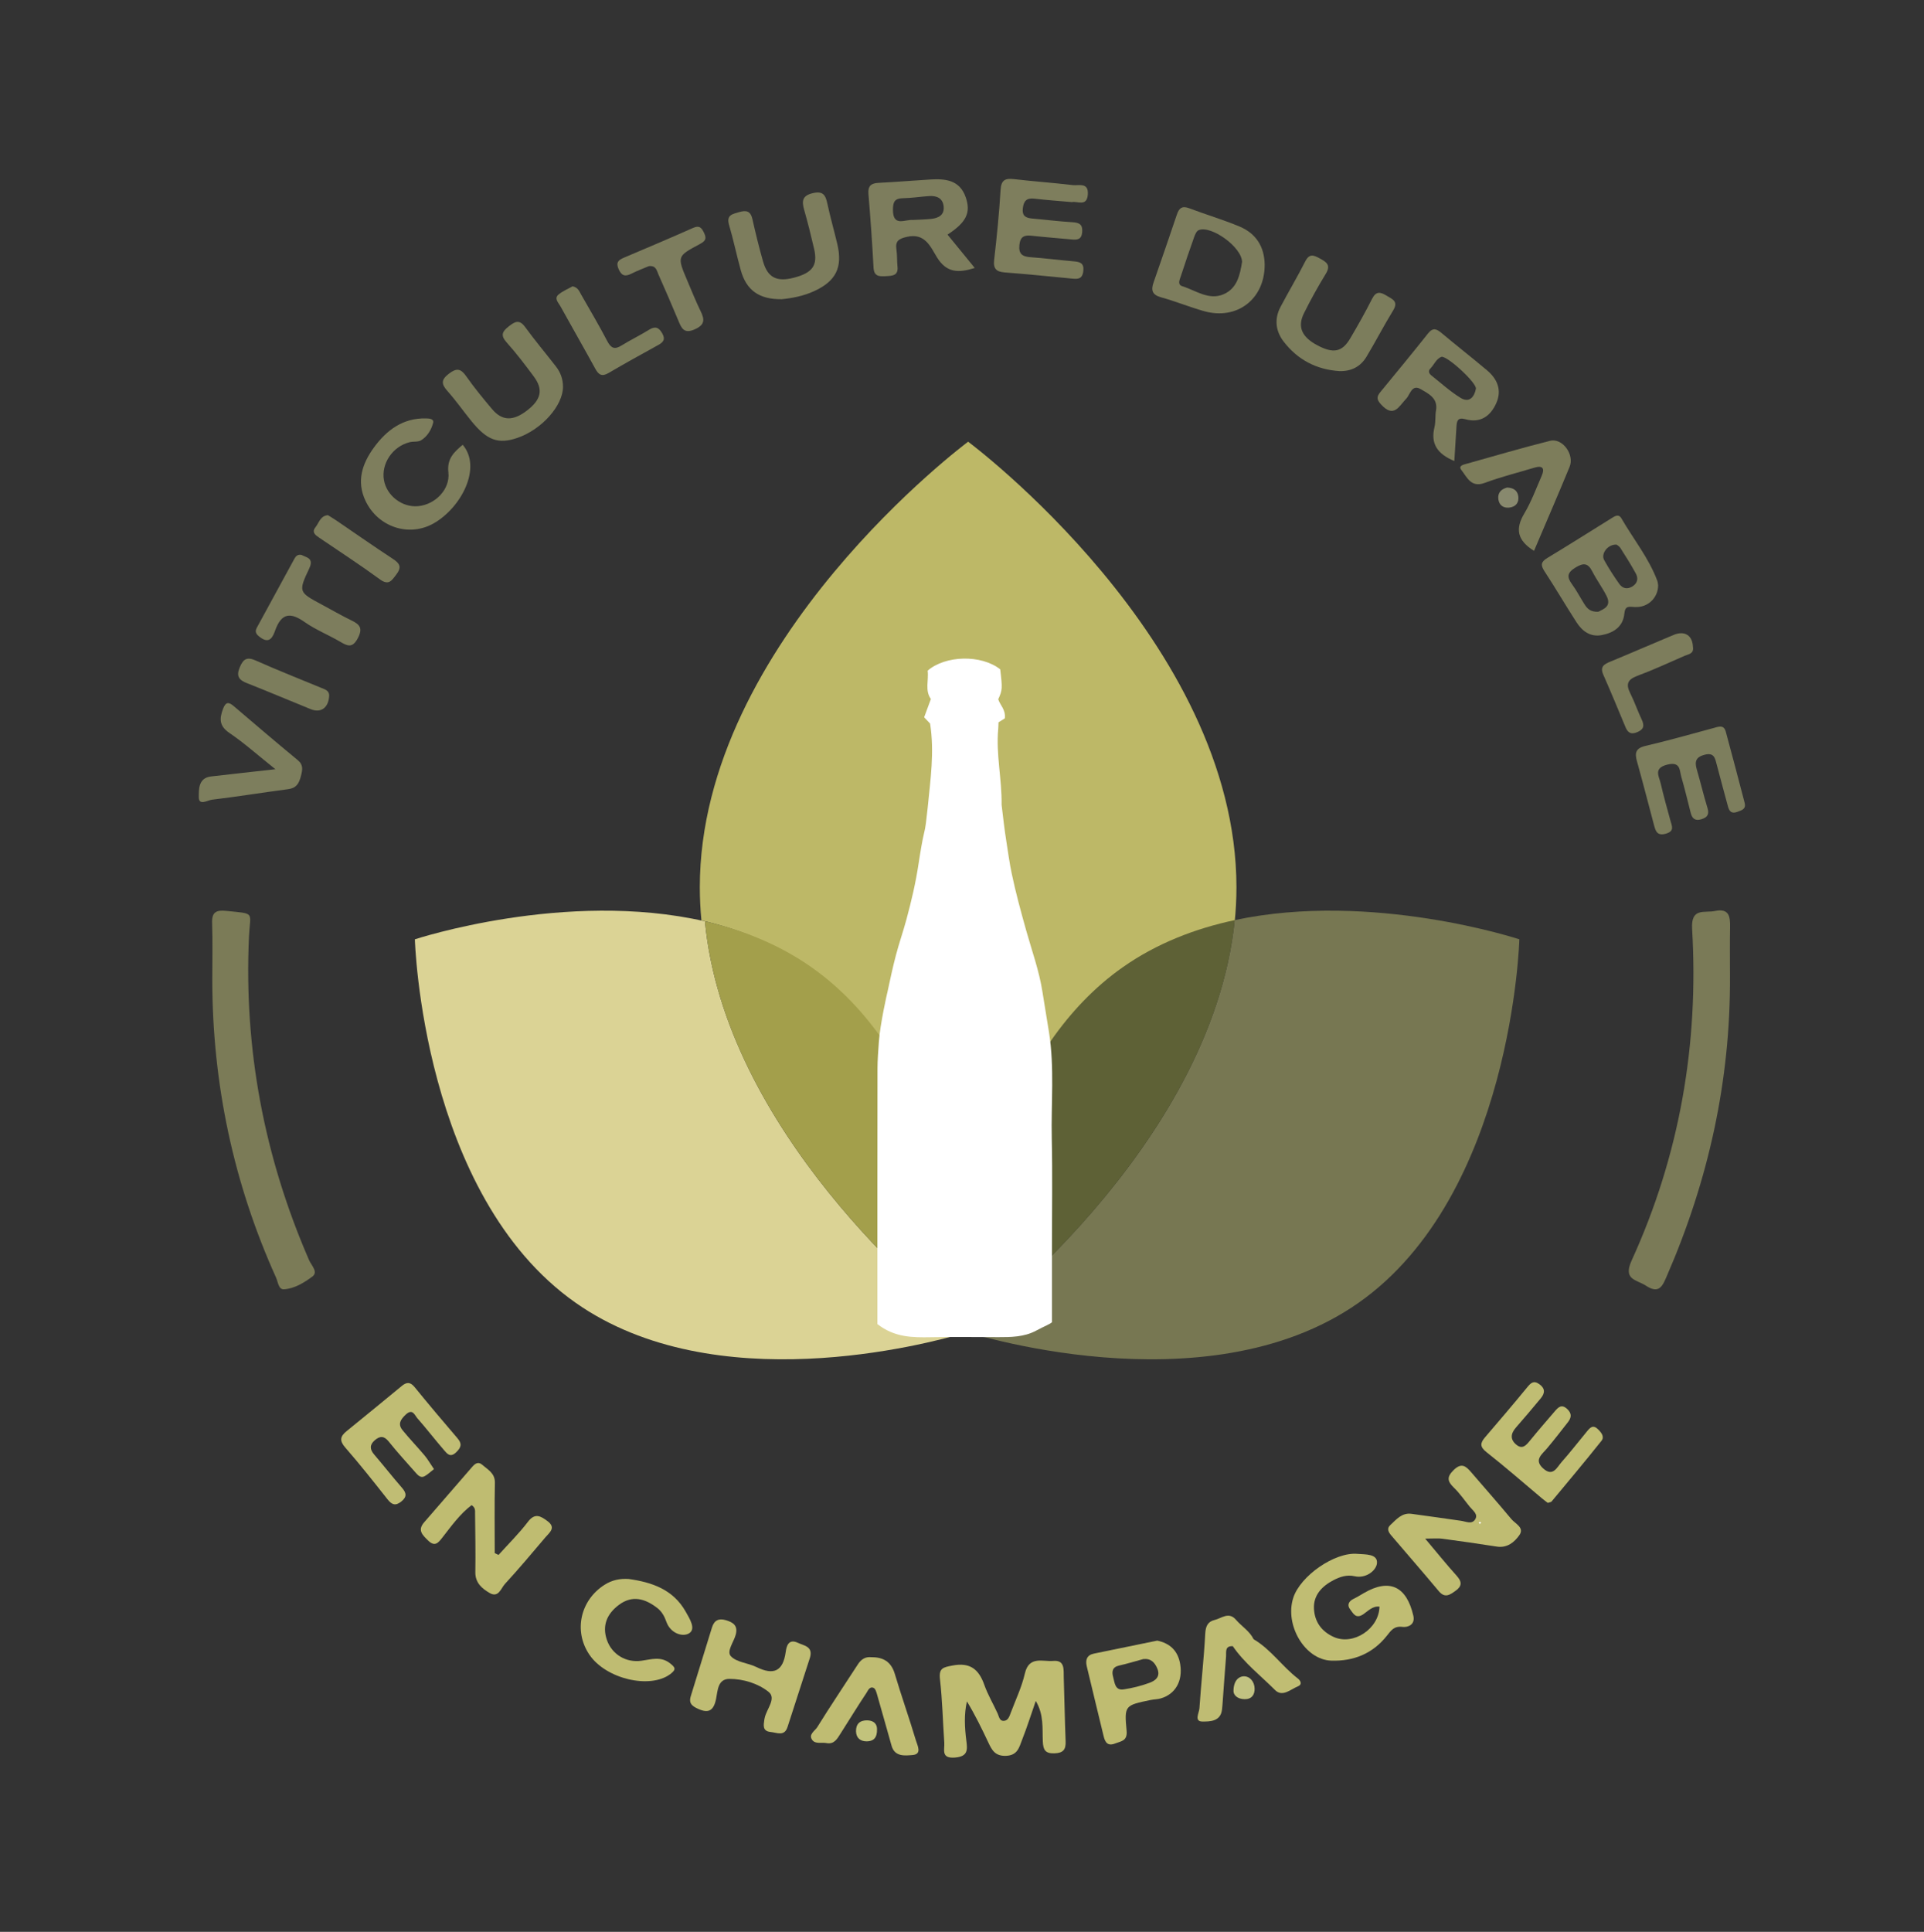<?xml version="1.0" encoding="utf-8"?>
<!-- Generator: Adobe Illustrator 16.0.0, SVG Export Plug-In . SVG Version: 6.00 Build 0)  -->
<!DOCTYPE svg PUBLIC "-//W3C//DTD SVG 1.1//EN" "http://www.w3.org/Graphics/SVG/1.1/DTD/svg11.dtd">
<svg version="1.1" id="Calque_1" xmlns="http://www.w3.org/2000/svg" xmlns:xlink="http://www.w3.org/1999/xlink" x="0px" y="0px"
	 width="511px" height="513px" viewBox="0 0 511 513" enable-background="new 0 0 511 513" xml:space="preserve">
<rect x="0" y="0" width="511" height="513" fill="#333333" stroke="none"/>
<g id="Calque_5">
	<path fill="#7B7B57" d="M56.381,260.238c0-5.046,0.125-10.097-0.049-15.137c-0.1-2.91,1.115-3.479,3.728-3.214
		c7.918,0.803,6.372,0.131,6.065,6.821c-1.367,29.89,4.046,58.507,15.966,85.929c0.599,1.381,2.494,3.151,0.883,4.344
		c-2.191,1.619-4.746,3.22-7.573,3.394c-1.427,0.088-1.56-1.944-2.081-3.103C61.981,314.148,56.418,287.75,56.381,260.238z"/>
	<path fill="#7A7A57" d="M459.471,259.191c0.155,27.699-5.696,54.168-16.723,79.543c-1.147,2.641-2.008,5.047-5.604,2.68
		c-2.493-1.641-6.16-1.498-3.785-6.707c12.744-27.934,17.853-57.424,16.056-88.016c-0.338-5.767,3.24-4.193,6.054-4.773
		c3.828-0.79,4.081,1.523,4.025,4.358C459.41,250.58,459.471,254.886,459.471,259.191z"/>
	<path fill="#BFBC71" d="M275.092,451.69c-1.195,3.441-2.296,6.925-3.628,10.313c-0.769,1.951-1.168,4.15-4.294,4.258
		c-2.986,0.104-3.789-1.654-4.754-3.699c-1.698-3.596-3.439-7.17-5.605-10.751c-0.802,3.457-0.604,6.944-0.156,10.438
		c0.305,2.382,0.457,4.194-3.005,4.474c-3.81,0.311-2.725-2.122-2.852-3.945c-0.393-5.614-0.506-11.258-1.146-16.842
		c-0.342-2.988,0.847-3.18,3.323-3.652c4.693-0.899,6.992,1.005,8.456,5.15c0.926,2.626,2.389,5.061,3.543,7.609
		c0.363,0.803,0.471,1.921,1.521,1.938c1.249,0.017,1.591-1.191,1.951-2.143c1.305-3.455,2.926-6.846,3.746-10.418
		c1.1-4.792,4.767-3.11,7.519-3.36c3.2-0.291,2.745,2.4,2.813,4.404c0.187,5.632,0.27,11.271,0.496,16.9
		c0.09,2.21-0.588,3.154-2.981,3.235c-2.49,0.085-2.974-0.997-3.073-3.136C276.798,458.968,277.289,455.38,275.092,451.69z"/>
	<path fill="#C0BD73" d="M366.384,426.64c-1.831-0.213-3.039,1.167-4.282,2.011c-2.041,1.385-2.702-0.261-3.495-1.259
		c-0.911-1.146-0.42-2.191,0.927-2.838c0.935-0.447,1.817-1.004,2.717-1.525c6.754-3.929,11.306-1.835,13.119,6.017
		c0.569,2.47-1.559,3.137-2.841,2.979c-2.277-0.285-3.043,0.896-4.188,2.346c-3.747,4.734-8.821,6.816-14.797,6.611
		c-6.944-0.239-12.42-9.417-10.052-16.716c1.869-5.761,10.993-12.177,17.024-11.638c1.957,0.175,5.467-0.091,5.189,2.523
		c-0.203,1.914-2.929,4.099-5.929,3.418c-2.05-0.465-3.901,0.158-5.576,1.025c-3.03,1.569-5.415,3.971-5.22,7.619
		c0.183,3.401,1.949,6.007,5.267,7.492C359.407,437.019,366.247,432.563,366.384,426.64z"/>
	<path fill="#BFBC72" d="M378.518,408.582c3.248,3.854,5.715,6.934,8.354,9.855c1.419,1.572,1.478,2.74-0.276,3.992
		c-1.494,1.066-2.825,2.068-4.472,0.096c-4.153-4.975-8.414-9.856-12.618-14.787c-0.708-0.83-1.282-1.805-0.275-2.732
		c1.605-1.482,3.068-3.355,5.646-3.008c4.395,0.594,8.785,1.225,13.176,1.852c1.275,0.184,2.815,0.998,3.693-0.301
		c0.958-1.417-0.529-2.378-1.345-3.377c-1.402-1.715-2.659-3.58-4.241-5.107c-1.741-1.683-1.98-2.823-0.08-4.692
		c2.105-2.067,3.28-1.021,4.663,0.59c3.556,4.14,7.175,8.229,10.662,12.427c1.029,1.239,3.538,2.258,2.139,4.254
		c-1.3,1.854-3.22,3.488-5.999,3.054c-4.811-0.753-9.633-1.444-14.459-2.091C381.95,408.452,380.778,408.582,378.518,408.582z"/>
	<path fill="#BFBC71" d="M132.4,412.92c2.622-2.915,5.444-5.677,7.805-8.79c1.9-2.506,3.441-1.502,5.211-0.192
		c2.362,1.748,0.507,3.043-0.561,4.302c-3.534,4.171-7.053,8.36-10.75,12.384c-1.039,1.129-1.695,3.767-4.043,2.406
		c-2.025-1.173-3.858-2.691-3.814-5.545c0.081-5.192-0.017-10.389-0.073-15.582c-0.007-0.692,0.163-1.498-0.921-2.211
		c-3.072,2.33-5.349,5.515-7.738,8.576c-1.101,1.409-2.001,2.611-3.842,0.795c-1.479-1.461-2.856-2.703-1.02-4.808
		c4.272-4.899,8.514-9.825,12.771-14.737c0.735-0.848,1.583-1.48,2.645-0.55c1.501,1.318,3.425,2.224,3.371,4.812
		c-0.131,6.215-0.042,12.435-0.042,18.652C131.732,412.594,132.066,412.757,132.4,412.92z"/>
	<path fill="#7E7E5D" d="M284.699,53.669c-3.454-0.31-6.713-0.527-9.95-0.916c-2.123-0.255-2.896,0.65-3.101,2.648
		c-0.215,2.114,0.992,2.502,2.636,2.649c3.545,0.316,7.079,0.754,10.629,0.965c1.854,0.11,2.687,0.688,2.504,2.676
		c-0.174,1.917-1.286,2.04-2.765,1.897c-3.541-0.341-7.094-0.598-10.629-0.989c-1.924-0.213-3.035,0.166-3.273,2.414
		c-0.257,2.406,0.738,3.126,2.92,3.282c3.844,0.275,7.67,0.771,11.512,1.102c1.684,0.145,2.799,0.473,2.532,2.628
		c-0.271,2.191-1.54,2.101-3.142,1.942c-5.899-0.583-11.801-1.166-17.709-1.625c-2.229-0.173-3.1-0.949-2.823-3.336
		c0.714-6.182,1.333-12.383,1.707-18.594c0.162-2.7,1.313-3.112,3.634-2.838c5.152,0.607,10.335,0.959,15.487,1.576
		c1.63,0.195,4.315-0.807,4.049,2.533C288.652,54.979,286.12,53.341,284.699,53.669z"/>
	<path fill="#7D7E5D" d="M463.364,213.18c0.424,1.682-0.732,1.958-1.915,2.402c-1.563,0.587-2.167-0.11-2.528-1.472
		c-0.988-3.725-2.039-7.433-2.993-11.166c-0.434-1.691-0.73-3.145-3.161-2.529c-2.307,0.585-2.743,1.773-2.128,3.865
		c1.004,3.411,1.82,6.876,2.854,10.277c0.499,1.647,0.038,2.458-1.557,2.976c-1.707,0.555-2.507-0.146-2.902-1.689
		c-0.813-3.158-1.547-6.337-2.467-9.463c-0.521-1.762-0.167-4.226-3.728-3.339c-3.775,0.941-2.214,3.079-1.77,5.007
		c0.766,3.32,1.693,6.604,2.59,9.893c0.39,1.433,1.143,2.751-1.184,3.434c-2.422,0.71-2.778-0.769-3.215-2.399
		c-1.489-5.586-2.918-11.189-4.48-16.755c-0.629-2.239-0.411-3.524,2.239-4.142c6.063-1.413,12.056-3.121,18.065-4.743
		c1.321-0.357,2.745-0.974,3.266,0.933C460.072,200.559,461.701,206.875,463.364,213.18z"/>
	<path fill="#C0BD74" d="M115.252,390.122c-0.846,0.657-1.591,1.392-2.472,1.883c-0.946,0.528-1.674-0.121-2.284-0.815
		c-2.425-2.772-4.939-5.475-7.229-8.354c-1.249-1.571-2.338-1.563-3.705-0.396c-1.391,1.188-1.398,2.395-0.198,3.793
		c2.497,2.91,4.86,5.938,7.379,8.826c1.202,1.377,1.398,2.412-0.155,3.664c-1.54,1.239-2.509,0.891-3.664-0.576
		c-3.658-4.646-7.332-9.285-11.215-13.742c-1.604-1.838-1.37-2.975,0.348-4.363c4.922-3.982,9.804-8.016,14.695-12.036
		c1.249-1.026,2.237-1.047,3.362,0.336c3.733,4.583,7.545,9.103,11.393,13.593c1.261,1.473,0.985,2.424-0.36,3.723
		c-1.573,1.521-2.415,0.351-3.226-0.584c-2.414-2.787-4.66-5.721-7.096-8.485c-0.702-0.798-1.243-2.649-3.055-0.955
		c-1.396,1.308-2.174,2.532-0.862,4.146c1.866,2.293,3.93,4.425,5.832,6.688C113.579,387.462,114.229,388.615,115.252,390.122z"/>
	<path fill="#C0BD73" d="M411.073,399.09c-0.476-0.369-1.057-0.793-1.607-1.254c-4.868-4.081-9.646-8.275-14.639-12.197
		c-1.811-1.421-1.736-2.416-0.421-3.947c3.757-4.381,7.503-8.772,11.162-13.234c0.963-1.175,1.716-1.992,3.252-0.902
		c1.618,1.147,1.517,2.414,0.402,3.758c-2.169,2.615-4.355,5.217-6.6,7.771c-1.426,1.62-1.57,3.199,0.133,4.579
		c1.621,1.314,2.612,0.096,3.616-1.137c2.143-2.629,4.363-5.192,6.573-7.764c0.914-1.063,1.807-1.994,3.296-0.601
		c1.27,1.188,1.122,2.296,0.203,3.479c-1.815,2.336-3.634,4.672-5.532,6.939c-1.38,1.646-3.611,3.089-1.023,5.396
		c2.583,2.303,3.643-0.359,4.872-1.74c2.354-2.639,4.506-5.457,6.769-8.18c0.779-0.939,1.547-1.813,2.871-0.529
		c0.948,0.923,1.786,2.016,0.941,3.076c-4.328,5.44-8.804,10.767-13.248,16.112C411.938,398.907,411.564,398.919,411.073,399.09z"/>
	<path fill="#BFBC73" d="M215.156,440.076c-1.997,6.182-3.986,12.364-5.997,18.54c-0.834,2.564-2.787,1.489-4.456,1.321
		c-2.272-0.23-1.894-1.814-1.698-3.308c0.019-0.146,0.062-0.29,0.091-0.436c0.479-2.357,3.212-5.186,1.015-6.933
		c-2.786-2.217-6.649-3.419-10.365-3.429c-3.123-0.009-3.124,3.105-3.554,5.28c-0.693,3.502-2.307,3.954-5.311,2.419
		c-1.558-0.797-1.859-1.676-1.406-3.143c1.877-6.063,3.764-12.123,5.616-18.191c0.6-1.964,1.837-2.518,3.737-1.944
		c1.896,0.573,3.197,1.413,2.592,3.789c-0.505,1.983-2.542,4.471-1.285,5.79c1.542,1.621,4.542,1.76,6.76,2.849
		c4.582,2.249,7.086,1.176,7.796-4.072c0.178-1.319,0.675-3.558,3.196-2.369C213.55,437.023,215.92,437.191,215.156,440.076z"/>
	<path fill="#7D7D5D" d="M207.61,79.454c-5.982,0.07-9.38-2.367-10.858-7.677c-1.111-3.992-1.945-8.063-3.116-12.035
		c-0.789-2.672,0.902-2.888,2.695-3.42c1.923-0.572,3.034-0.258,3.513,1.889c0.836,3.756,1.76,7.497,2.811,11.198
		c1.217,4.285,3.623,5.509,8.111,4.359c5.046-1.293,6.487-3.288,5.446-7.73c-0.81-3.458-1.659-6.912-2.635-10.326
		c-0.667-2.334-0.516-3.777,2.335-4.432c2.711-0.623,3.353,0.565,3.825,2.778c0.772,3.617,1.806,7.177,2.651,10.779
		c1.452,6.194-0.382,9.829-6.163,12.479C213.354,78.632,210.315,79.192,207.61,79.454z"/>
	<path fill="#7C7D5C" d="M149.527,102.715c-0.005,5.009-5.637,11.331-12.067,13.551c-5.095,1.76-8.082,0.699-12.257-4.443
		c-2.149-2.647-4.112-5.457-6.377-7.999c-1.64-1.841-1.702-2.971,0.381-4.574c2.028-1.56,3.146-1.433,4.608,0.655
		c2.122,3.031,4.49,5.9,6.876,8.735c2.67,3.175,5.605,3.225,9.326,0.338c3.746-2.906,4.317-5.552,1.737-9.023
		c-2.299-3.093-4.64-6.174-7.208-9.042c-1.687-1.884-1.138-2.903,0.574-4.237c1.61-1.254,2.788-1.963,4.334,0.151
		c2.623,3.589,5.49,7,8.216,10.516C148.884,98.909,149.533,100.708,149.527,102.715z"/>
	<path fill="#7E7E5D" d="M122.892,118.114c5.2,6.111-0.469,16.781-7.758,20.891c-6.539,3.688-14.755,0.962-18.059-6.015
		c-2.459-5.191-0.876-9.889,2.247-14.165c3.378-4.624,7.694-7.846,13.778-7.721c0.792,0.017,2.225,0.067,1.935,1.187
		c-0.479,1.846-1.526,3.612-3.215,4.634c-0.812,0.491-2.032,0.251-3.029,0.5c-4.526,1.127-7.596,5.709-6.814,10.09
		c0.737,4.143,4.845,7.276,9.046,6.901c4.538-0.405,8.574-4.447,8.063-8.972C118.67,121.777,120.611,120.042,122.892,118.114z"/>
	<path fill="#7C7D5C" d="M355.765,98.549c-6.101-0.387-11.103-3-14.821-7.82c-2.148-2.782-2.547-6.006-0.855-9.215
		c2.143-4.063,4.504-8.013,6.582-12.107c1.106-2.182,2.277-1.645,3.903-0.757c1.767,0.965,2.952,1.763,1.562,4.034
		c-2.089,3.409-4.036,6.918-5.813,10.498c-1.813,3.645-0.558,6.354,3.636,8.556c4.188,2.198,6.504,1.758,8.643-1.866
		c2.033-3.444,4.003-6.935,5.804-10.504c1.055-2.087,2.18-1.876,3.858-0.855c1.584,0.961,3.223,1.519,1.737,3.937
		c-2.479,4.038-4.648,8.264-7.096,12.323C361.333,97.375,358.877,98.631,355.765,98.549z"/>
	<path fill="#BFBC72" d="M166.958,419.297c6.19,0.868,11.83,2.782,15.151,8.674c1.043,1.853,2.863,4.664,0.837,5.801
		c-1.777,0.995-4.915-0.109-5.963-3.107c-0.488-1.399-1.195-2.721-2.424-3.669c-3.221-2.483-6.624-3.482-10.184-0.82
		c-3.123,2.336-4.53,5.441-3.181,9.331c1.312,3.784,5.016,6.076,9.137,5.51c2.642-0.363,5.196-1.261,7.648,0.69
		c1.35,1.072,1.725,1.598,0.022,2.866c-5.371,4-17.033,1.307-21.437-5.131c-4.291-6.269-2.453-14.512,4.005-18.601
		C162.581,419.566,164.638,419.158,166.958,419.297z"/>
	<path fill="#7D7D5B" d="M407.42,146.287c-4.442-2.787-5.028-5.803-2.61-9.868c1.881-3.161,3.18-6.674,4.652-10.067
		c0.856-1.97,0.266-2.834-1.948-2.163c-4.392,1.331-8.864,2.432-13.153,4.032c-3.683,1.374-4.712-1.48-6.237-3.422
		c-0.857-1.09,0.47-1.389,1.289-1.618c7.415-2.068,14.803-4.251,22.267-6.125c3.272-0.821,6.544,3.625,5.188,6.925
		C413.831,131.363,410.648,138.687,407.42,146.287z"/>
	<path fill="#BFBC72" d="M231.434,440.074c3.204-0.025,5.267,1.235,6.222,4.44c1.764,5.921,3.834,11.75,5.605,17.668
		c0.393,1.313,1.715,3.673-0.921,3.871c-1.886,0.144-4.679,0.546-5.528-2.414c-1.293-4.511-2.534-9.034-3.836-13.543
		c-0.195-0.675-0.438-1.626-0.938-1.862c-1.073-0.509-1.529,0.736-1.931,1.342c-2.366,3.553-4.583,7.206-6.883,10.803
		c-0.873,1.363-1.671,2.9-3.754,2.493c-1.278-0.25-2.924,0.337-3.765-0.843c-1.046-1.471,0.741-2.392,1.351-3.375
		c3.487-5.624,7.19-11.112,10.781-16.672C228.723,440.61,229.859,439.898,231.434,440.074z"/>
	<path fill="#7D7E5D" d="M73.144,204.267c-4.624-3.69-8.244-6.93-12.226-9.639c-2.716-1.848-2.669-3.757-1.689-6.38
		c0.692-1.851,1.451-1.925,2.831-0.75c5.638,4.802,11.266,9.618,16.983,14.324c1.611,1.326,1.303,2.611,0.862,4.311
		c-0.499,1.93-1.205,3.152-3.378,3.436c-6.753,0.881-13.478,1.987-20.239,2.791c-1.123,0.134-3.515,1.693-3.494-0.684
		c0.017-1.945-0.162-5.085,3.226-5.481C61.312,205.577,66.608,205.001,73.144,204.267z"/>
	<path fill="#7D7D5D" d="M80.074,147.36c1.362,0.729,3.368,0.816,2.046,3.617c-2.937,6.218-2.783,6.289,3.364,9.584
		c2.607,1.397,5.168,2.888,7.826,4.176c2.188,1.059,3.137,2.021,1.749,4.692c-1.489,2.869-2.869,2.064-4.845,0.913
		c-3.064-1.786-6.42-3.127-9.303-5.154c-3.738-2.628-6.131-2.438-7.795,2.136c-0.599,1.647-1.436,3.893-4.078,1.862
		c-0.973-0.748-1.459-1.344-0.812-2.527c3.338-6.097,6.648-12.209,9.979-18.31C78.571,147.676,79.081,147.16,80.074,147.36z"/>
	<path fill="#7D7D5E" d="M172.319,70.675c-1.385,0.592-3.056,1.205-4.633,2.005c-1.688,0.857-2.633,0.551-3.409-1.268
		c-0.748-1.751-0.005-2.376,1.417-2.978c6.134-2.597,12.269-5.193,18.355-7.9c1.72-0.765,2.283-0.084,2.972,1.361
		c0.814,1.707,0.093,2.253-1.308,3c-5.91,3.156-5.891,3.209-3.168,9.638c1.153,2.723,2.255,5.473,3.548,8.129
		c1.072,2.203,1.138,3.578-1.545,4.784c-2.907,1.307-3.548-0.298-4.396-2.336c-1.705-4.101-3.477-8.174-5.276-12.234
		C174.431,71.875,174.272,70.453,172.319,70.675z"/>
	<path fill="#7D7E5D" d="M152.067,76.036c1.415,0.256,1.773,1.298,2.276,2.184c2.339,4.115,4.767,8.184,6.952,12.379
		c0.986,1.893,1.941,2.282,3.757,1.161c2.391-1.475,4.934-2.708,7.321-4.188c1.65-1.024,2.602-0.659,3.52,0.97
		c0.918,1.63,0.235,2.363-1.14,3.117c-4.413,2.42-8.811,4.869-13.156,7.407c-1.715,1.001-2.593,0.493-3.472-1.114
		c-3.054-5.583-6.231-11.098-9.309-16.668c-0.521-0.943-1.742-2.042-0.423-3.111C149.522,77.256,150.927,76.681,152.067,76.036z"/>
	<path fill="#7D7D5C" d="M449.63,171.759c0.304,1.889-1.18,1.943-2.168,2.375c-4.197,1.833-8.361,3.764-12.648,5.357
		c-2.627,0.978-3.012,2.279-1.818,4.638c1.129,2.237,1.927,4.639,3.006,6.905c0.794,1.668,0.608,2.684-1.244,3.424
		c-1.672,0.668-2.451,0.044-3.055-1.403c-1.932-4.634-3.84-9.28-5.873-13.871c-0.965-2.182,0.226-2.813,1.928-3.513
		c5.603-2.302,11.147-4.741,16.74-7.068C447.446,167.375,449.516,168.752,449.63,171.759z"/>
	<path fill="#BFBC73" d="M327.42,437.145c-2.194-0.107-1.692,1.572-1.791,2.777c-0.325,3.972-0.593,7.946-0.887,11.919
		c-0.055,0.737-0.104,1.477-0.195,2.209c-0.396,3.135-3.288,3.101-5.129,3.111c-2.366,0.018-0.94-2.302-0.86-3.505
		c0.444-6.629,1.194-13.239,1.548-19.872c0.104-1.979,0.702-3.169,2.481-3.597c1.85-0.444,3.757-2.282,5.656-0.076
		c1.521,1.77,3.635,3,4.704,5.182C331.306,436.512,329.793,438.112,327.42,437.145z"/>
	<path fill="#7C7D5C" d="M87.419,184.855c-0.186,3.1-2.189,4.558-4.886,3.47c-5.63-2.271-11.209-4.667-16.863-6.877
		c-2.186-0.854-3.009-1.841-1.987-4.261c0.961-2.275,1.956-2.815,4.314-1.757c5.673,2.544,11.477,4.797,17.217,7.19
		C86.251,183.052,87.519,183.336,87.419,184.855z"/>
	<path fill="#7D7D5D" d="M87.092,136.8c0.766,0.481,1.527,0.93,2.255,1.426c4.997,3.4,9.946,6.873,15,10.187
		c1.828,1.199,2.417,2.18,0.913,4.147c-1.274,1.667-2.017,3.002-4.402,1.258c-5.231-3.827-10.677-7.361-16.041-11.009
		c-1.018-0.692-2.114-1.43-1.041-2.782C84.724,138.833,85.088,136.967,87.092,136.8z"/>
	<path fill="#C0BD73" d="M327.42,437.145c1.894-0.464,3.258-2.508,5.527-1.852c4.596,2.711,7.589,7.232,11.756,10.438
		c0.627,0.481,1.33,1.529,0.004,2.08c-1.943,0.808-4.109,2.937-6.067,0.976C334.836,444.975,330.501,441.652,327.42,437.145z"/>
	<path fill="#C1C281" d="M327.609,449.134c-0.022-2.859,1.427-3.961,2.691-3.991c1.698-0.043,2.889,1.468,2.918,3.283
		c0.028,1.657-0.815,2.837-2.695,2.795C328.513,451.176,327.635,450.021,327.609,449.134z"/>
	<path fill="#C2C37C" d="M232.927,459.188c0.071,2.354-0.992,3.205-2.692,3.23c-1.7,0.025-2.84-0.884-2.882-2.641
		c-0.045-1.931,0.981-2.98,2.996-2.936C232.216,456.885,232.946,457.943,232.927,459.188z"/>
	<path fill="#88896E" d="M400.272,129.474c1.64,0.043,2.744,0.75,2.97,2.268c0.26,1.761-0.707,2.881-2.438,3.059
		c-1.51,0.155-2.626-0.634-2.847-2.19C397.709,130.831,398.73,129.873,400.272,129.474z"/>
	<path fill="#7D7D5D" d="M440.16,154.214c-2.254-6.039-6.334-11.033-9.513-16.542c-0.77-1.33-1.787-0.588-2.652-0.052
		c-5.676,3.514-11.306,7.103-17.024,10.545c-1.684,1.013-1.858,1.864-0.788,3.502c2.922,4.467,5.622,9.076,8.514,13.564
		c1.535,2.386,3.696,3.987,6.71,3.419c3.13-0.591,5.657-2.2,6.001-5.659c0.222-2.222,1.188-1.873,2.858-1.793
		c3.478,0.168,6.147-2.541,6.123-5.814C440.333,155.084,440.313,154.624,440.16,154.214z M424.543,162.44
		c-2.184,0.138-3.027-0.886-3.754-2.031c-1.103-1.739-2.044-3.59-3.261-5.242c-1.442-1.958-1.307-3.109,0.931-4.472
		c2.169-1.32,3.317-1.16,4.46,1.083c1.132,2.219,2.645,4.245,3.767,6.467C428.105,161.058,425.863,161.726,424.543,162.44z
		 M433.561,155.725c-1.388,0.868-2.64,0.532-3.492-0.669c-1.447-2.038-2.815-4.147-4.021-6.335c-0.926-1.68,0.955-4.215,3.298-4.101
		c0.181,0.15,0.722,0.427,1.002,0.87c1.418,2.236,2.846,4.473,4.109,6.796C435.152,153.568,434.958,154.851,433.561,155.725z"/>
	<path fill="#FFFFFE" d="M393.365,404.422c-0.113,0.081-0.236,0.236-0.337,0.223c-0.104-0.012-0.188-0.188-0.278-0.295
		c0.114-0.08,0.235-0.234,0.34-0.225C393.191,404.137,393.273,404.314,393.365,404.422z"/>
	<path fill="#7D7D5D" d="M251.657,62.303c5.013-3.271,6.233-5.836,4.848-9.873c-1.586-4.623-5.355-5.008-9.399-4.766
		c-4.58,0.275-9.154,0.668-13.736,0.893c-2.032,0.1-2.898,0.806-2.716,2.983c0.546,6.49,1.006,12.99,1.35,19.493
		c0.129,2.45,1.534,2.387,3.309,2.3c1.767-0.087,3.323-0.146,3.053-2.595c-0.162-1.469-0.051-2.974-0.278-4.429
		c-0.355-2.274,0.562-2.904,2.769-3.413c4.874-1.122,6.304,2.707,8.011,5.463c2.565,4.145,5.718,4.15,10.021,2.799
		C256.313,68.005,253.994,65.166,251.657,62.303z M247.31,58.128c-1.611,0.173-3.241,0.195-4.865,0.286
		c-2.123-0.174-5.296,1.907-5.283-2.712c0.006-1.983,0.387-3.023,2.598-3.06c2.354-0.04,4.699-0.427,7.056-0.577
		c1.992-0.127,3.601,0.576,3.815,2.774C250.854,57.125,249.248,57.92,247.31,58.128z"/>
	<path fill="#7D7D5D" d="M394.937,98.332c-3.966-3.345-8.063-6.533-12.035-9.869c-1.341-1.125-2.311-1.579-3.634,0.09
		c-4.144,5.227-8.396,10.368-12.63,15.524c-0.979,1.191-1.113,1.946,0.146,3.315c3.428,3.732,4.734,0.523,6.717-1.547
		c1.035-1.083,1.44-3.909,3.852-2.496c2.072,1.212,4.61,2.383,4.037,5.674c-0.253,1.455-0.062,3-0.405,4.423
		c-1.05,4.323,0.678,7.062,5.274,8.979c0.203-3.277,0.377-6.213,0.569-9.146c0.098-1.467,0.292-2.539,2.374-1.957
		c3.937,1.101,6.65-0.778,8.203-4.278C398.943,103.57,397.667,100.636,394.937,98.332z M387.932,105.662
		c-2.761-1.692-5.194-3.92-7.75-5.942c-0.64-0.505-0.947-1.191-0.271-1.879c1.02-1.037,1.532-2.577,2.944-3.093
		c1.668-0.183,9.413,6.989,9.13,8.496C391.564,105.453,390.21,107.06,387.932,105.662z"/>
	<path fill="#7D7D5D" d="M329.205,60.152c-4.359-1.826-8.921-3.16-13.344-4.843c-1.862-0.709-2.701-0.084-3.278,1.632
		c-2.034,6.034-4.113,12.053-6.204,18.068c-0.702,2.023-0.412,3.278,1.963,3.935c3.851,1.063,7.569,2.588,11.412,3.677
		c8.792,2.492,16.169-3.211,16.135-12.349C335.818,65.473,333.554,61.975,329.205,60.152z M324.992,78.133
		c-3.937,1.708-7.391-1.014-10.968-2.122c-1.389-0.43-0.698-1.769-0.402-2.677c1.136-3.506,2.331-6.993,3.566-10.465
		c0.232-0.655,0.622-1.522,1.168-1.751c3.275-1.377,11.502,4.505,11.524,8.457C329.339,72.834,328.665,76.538,324.992,78.133z"/>
	<path fill="#BFBC71" d="M313.463,442.014c-0.581-3.716-2.793-5.645-6.104-6.347c-5.778,1.186-11.292,2.321-16.81,3.447
		c-1.928,0.393-2.302,1.725-1.916,3.353c1.461,6.19,2.997,12.363,4.477,18.552c0.402,1.695,1.109,2.742,3.074,1.957
		c1.57-0.628,3.3-0.632,3.036-3.385c-0.642-6.717-0.453-6.741,6.398-8.158c0.871-0.18,1.79-0.165,2.639-0.407
		C312.197,449.896,314.146,446.378,313.463,442.014z M305.301,446.877c-2.207,0.811-4.533,1.396-6.857,1.744
		c-2.351,0.351-2.379-1.813-2.799-3.279c-0.39-1.36-0.281-2.631,1.562-3.046c2.163-0.487,4.289-1.143,6.432-1.725
		c2.047-0.22,3.073,0.907,3.757,2.572C308.26,445.263,306.829,446.316,305.301,446.877z"/>
</g>
<g id="Calque_3_-_copie">
	<g>
		<path fill="#BDB867" d="M256.436,342.719c2.475-20.521,11.228-63.8,41.765-85.238c9.063-6.362,19.285-10.263,29.706-12.485
			c0.315-3.092,0.485-6.216,0.485-9.37c0-65.351-71.264-118.329-71.264-118.329s-71.263,52.978-71.263,118.329
			c0,2.959,0.15,5.893,0.429,8.798c9.922,2.27,19.625,6.096,28.272,12.167C245.555,278.344,254.109,322.585,256.436,342.719z"/>
		<path fill="#DBD395" d="M187.217,244.657c-36.98-8.459-77.029,4.782-77.029,4.782s1.844,67.836,42.719,96.53
			c36.853,25.871,92.84,11.098,103.507,7.938c0.008-0.216,0.021-0.532,0.044-0.951C246.479,345.092,192.554,300.207,187.217,244.657
			z"/>
		<path fill="#A39F4B" d="M256.458,352.956c0.093-1.771,0.331-5.283,0.899-10.002c-2.325-20.136-10.88-64.376-41.869-86.13
			c-8.647-6.071-18.35-9.896-28.272-12.167C192.554,300.207,246.479,345.092,256.458,352.956z"/>
		<path fill="#777752" d="M327.937,244.337c-6.229,60.972-70.776,108.958-70.776,108.958s-0.258-0.189-0.727-0.553
			c-0.252,0.076-0.557,0.169-0.911,0.273c-0.01,0.215-0.013,0.338-0.013,0.338s64.429,21.312,105.304-7.385
			c40.876-28.693,42.719-96.53,42.719-96.53S364.51,236.536,327.937,244.337z"/>
		<path fill="#5E6136" d="M256.466,342.063c0.743,6.424,0.853,10.4,0.853,10.4s-0.312,0.104-0.885,0.279
			c0.469,0.361,0.727,0.553,0.727,0.553s64.547-47.986,70.776-108.958c-10.42,2.223-20.643,6.124-29.705,12.486
			C267.693,278.262,258.939,321.538,256.466,342.063z"/>
		<path fill="#777752" d="M255.566,352.064c-0.021,0.418-0.036,0.735-0.044,0.951c0.354-0.104,0.658-0.197,0.91-0.273
			C256.198,352.561,255.907,352.333,255.566,352.064z"/>
		<path fill="#777752" d="M256.466,342.063c-0.567,4.72-0.806,8.232-0.899,10.002c0.341,0.27,0.632,0.496,0.867,0.679
			c0.573-0.177,0.885-0.279,0.885-0.279S257.209,348.484,256.466,342.063z"/>
	</g>
	<path fill="#FFFFFF" d="M233.028,351.607c0-22.424-0.019-45.156,0.028-67.888c0.005-2.325,0.198-4.564,0.359-6.969
		c0.32-4.776,2.254-13.282,2.287-13.317c0.848-3.968,1.411-6.583,2.252-9.792c0.825-3.146,1.946-6.353,2.789-9.488
		c1.302-4.836,2.452-9.628,3.234-14.867c0.457-3.069,1.067-6.521,1.377-7.739c0.582-2.298,0.577-3.285,1.046-7.168
		c0.704-7.375,1.816-14.562,0.626-22.242c-0.315-0.333-0.921-0.967-1.579-1.659c0.563-1.527,1.132-3.072,1.792-4.861
		c-1.649-2.246-0.526-5.034-0.861-7.518c4.672-4.081,14.215-4.342,19.272-0.358c0.611,5.09,0.584,5.515-0.527,7.948
		c0.488,1.577,2.029,2.749,1.75,5.075c-0.443,0.279-1.193,0.749-1.674,1.048c-0.038,0.893-0.038,1.328-0.078,1.759
		c-0.632,6.753,1.004,13.405,0.895,20.134c0.4,3.305,0.733,6.377,1.262,9.716c0.469,2.971,0.818,5.627,1.416,8.494
		c1.074,5.16,2.472,10.23,3.894,15.309c1.497,5.334,3.403,10.556,4.271,16.111c0.566,3.615,1.186,7.229,1.758,10.854
		c1.48,9.393,0.521,18.789,0.728,28.177c0.208,9.504,0.046,19.017,0.046,28.524c0,6.686,0,13.371,0,20.234
		c-0.686,0.59-1.636,0.871-4.291,2.277c-3.137,1.66-6.687,1.688-9.975,1.679c-5.943-0.019-11.889-0.089-17.83,0.021
		C242.395,355.195,237.569,355.176,233.028,351.607z"/>
</g>
</svg>

